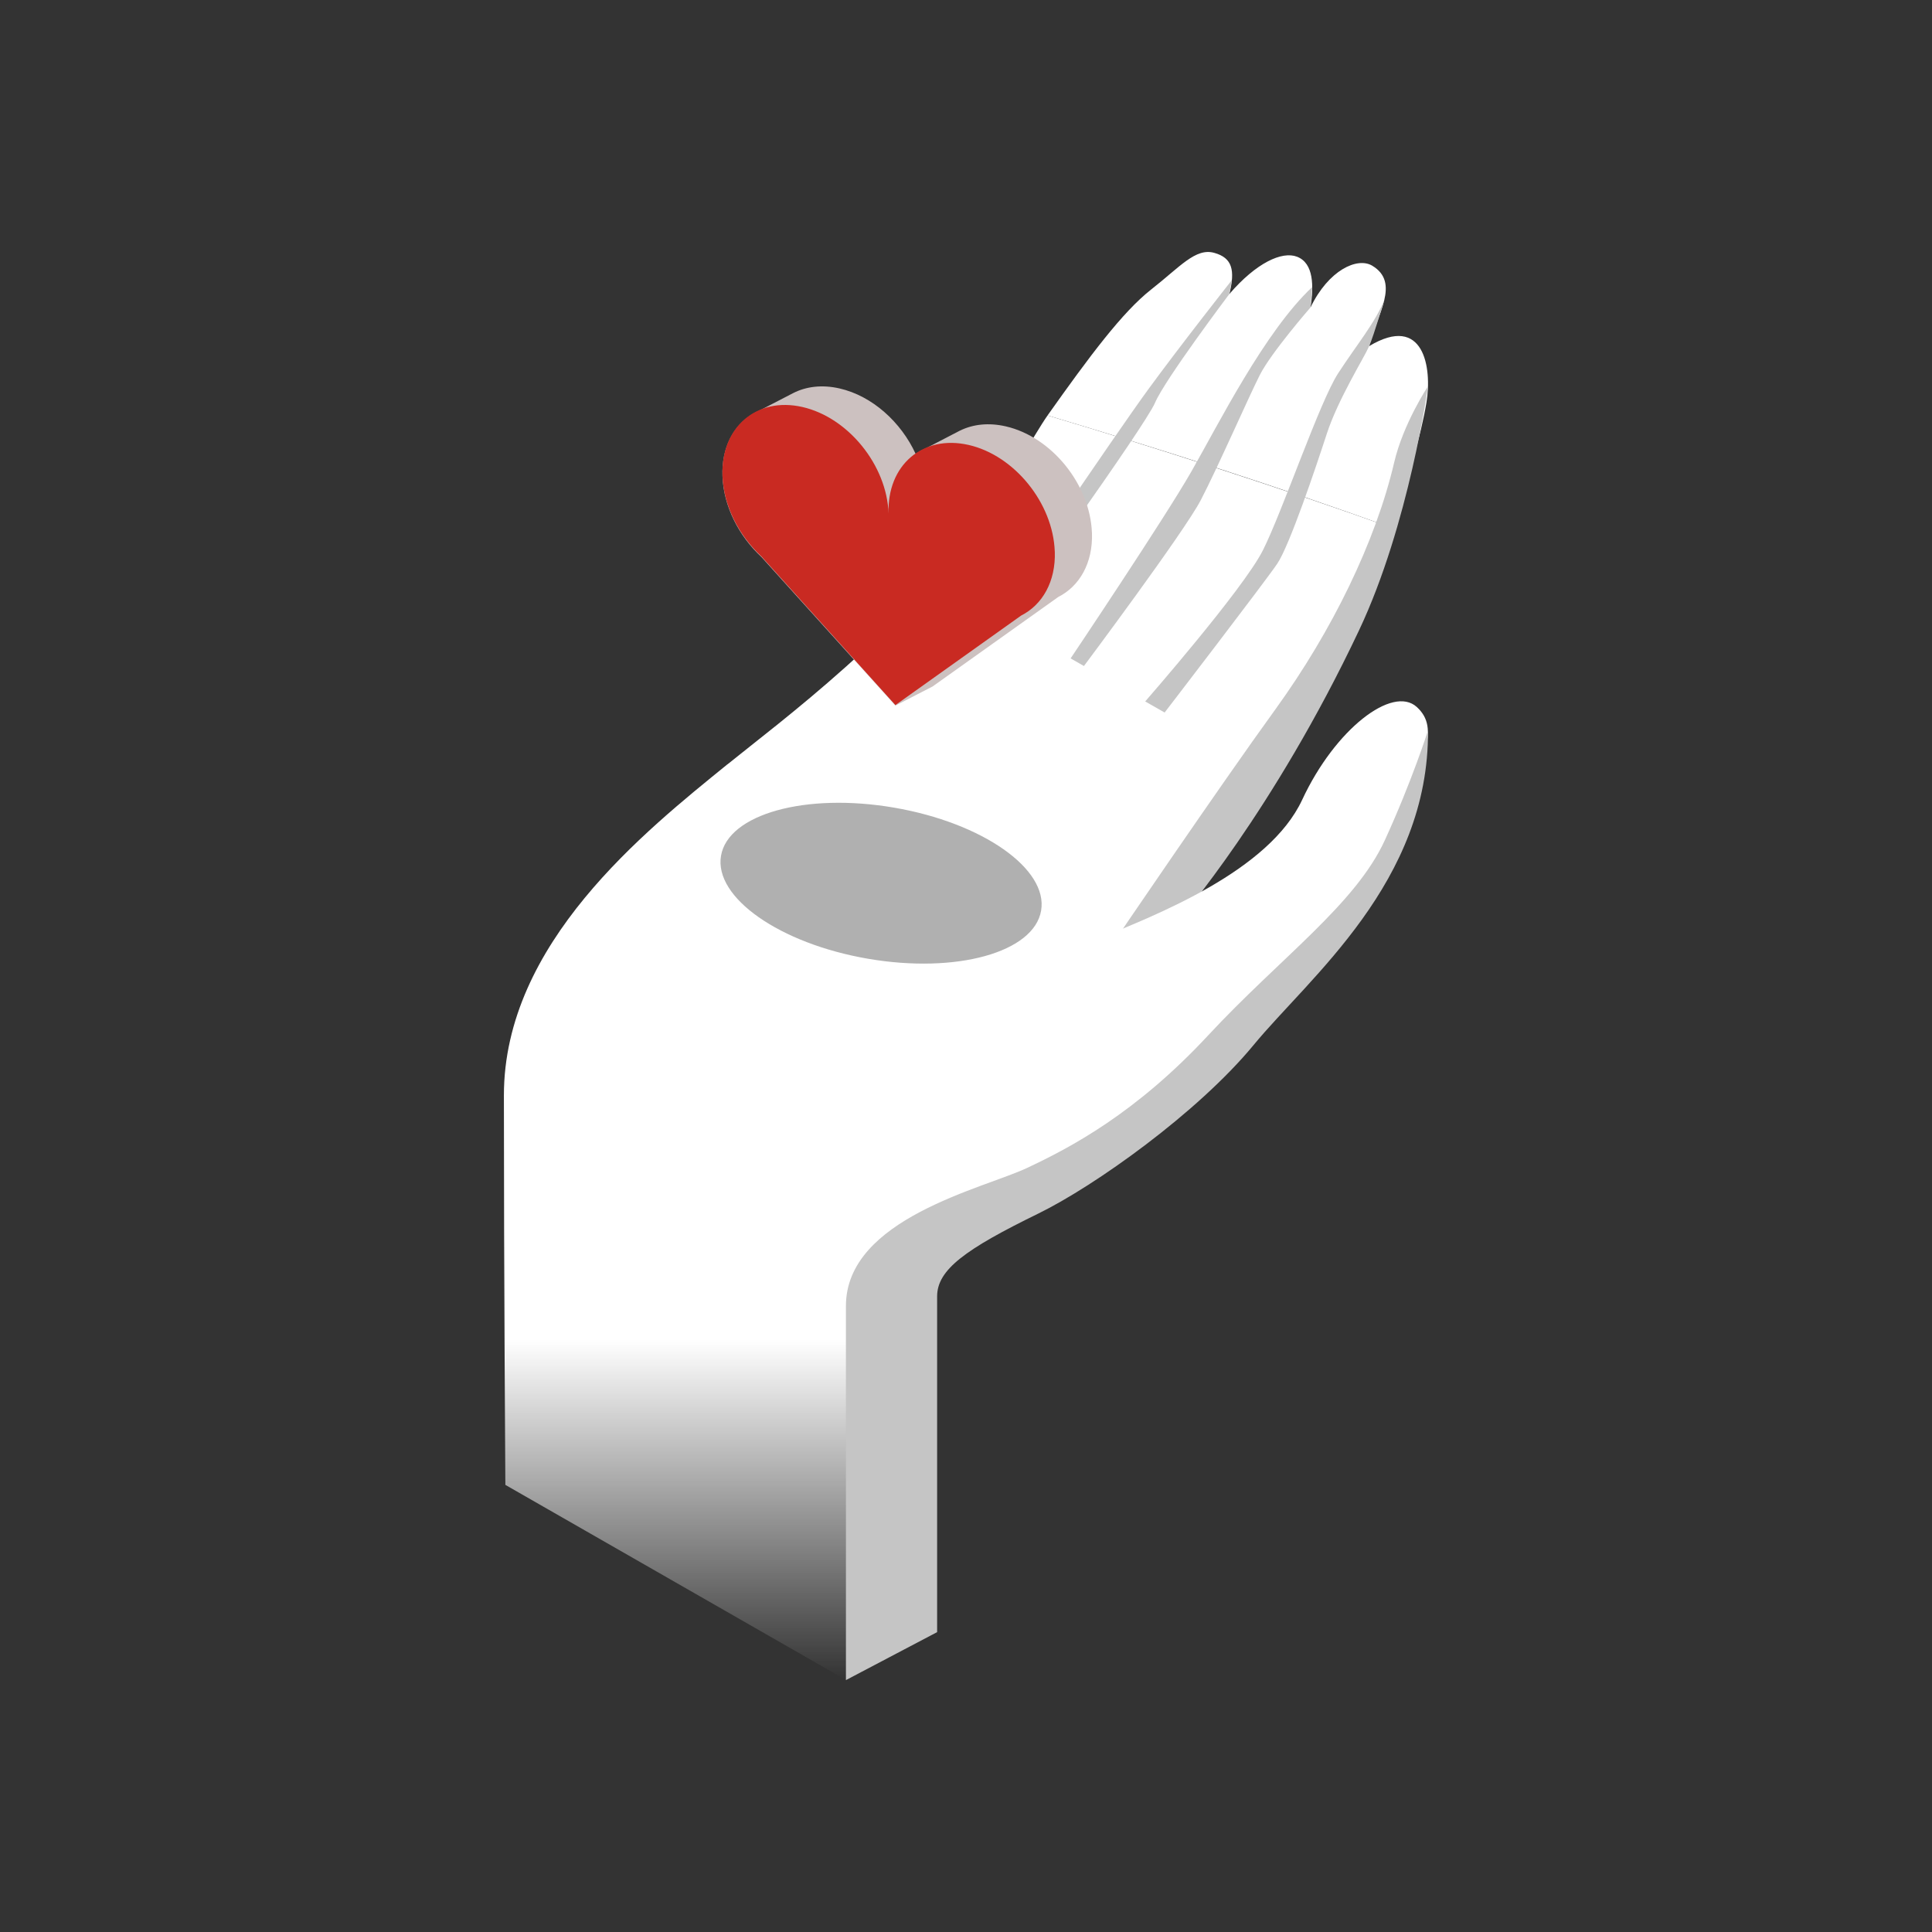<svg width="115" height="115" viewBox="0 0 115 115" fill="none" xmlns="http://www.w3.org/2000/svg">
<rect x="0" y="0" width="115" height="115" fill="#333333" stroke="none"/>
<path d="M82.795 31.395C76.053 28.964 69.225 26.78 62.355 24.728C64.861 21.191 66.811 18.577 68.524 17.23C70.237 15.889 71.163 14.736 72.28 15.052C73.351 15.35 73.53 16.078 73.177 17.499C74.786 15.636 76.308 14.937 77.205 15.281C78.212 15.671 78.2 17.052 78.009 18.296C79.074 16.083 80.787 15.287 81.678 15.814C83.374 16.829 81.945 18.738 81.499 20.601C84.751 18.651 85.255 21.885 84.907 23.965C84.583 25.909 83.825 28.494 82.795 31.395Z" fill="white"/>
<path d="M43.304 45.496C46.389 42.991 53.715 37.637 58.831 30.438C59.74 29.153 61.574 25.84 62.355 24.728C68.744 26.631 76.522 29.136 82.795 31.395C79.52 40.32 73.652 50.742 70.22 54.697C65.625 59.999 52.575 72.112 52.575 76.99C52.575 81.869 50.347 99.994 50.347 99.994L30.081 88.386C30.081 88.386 29.994 75.907 29.994 65.204C29.994 56.142 38.38 49.492 43.304 45.491V45.496Z" fill="url(#paint0_linear_883_17212)"/>
<path d="M85 22.991C85 22.991 83.883 31.205 80.891 37.528C75.804 48.299 70.226 54.697 70.226 54.697L66.412 55.912C66.412 55.912 72.558 46.86 75.932 42.2C79.3 37.539 81.881 32.243 82.986 27.531C83.524 25.215 85 22.991 85 22.991Z" fill="#C5C5C5"/>
<path d="M45.602 71.023C45.602 71.023 48.611 74.485 52.494 74.6C56.759 74.726 64.965 69.722 69.56 64.843C74.155 59.965 80.521 56.113 83.015 49.561C84.664 45.227 85.764 43.381 84.329 42.08C82.894 40.779 79.479 43.381 77.511 47.606C75.544 51.831 68.906 54.439 65.278 55.912C64.514 56.222 44.612 62.889 45.596 71.017L45.602 71.023Z" fill="white"/>
<path d="M85 43.484C85 43.484 84.045 46.494 82.43 50.014C80.677 53.837 76.215 57.001 71.904 61.639C67.598 66.271 63.721 68.306 61.134 69.521C58.547 70.742 50.353 72.53 50.353 77.736V100.006L55.781 97.151V77.168C55.781 75.58 57.448 74.365 61.8 72.238C65.156 70.599 71.29 66.236 74.612 62.212C77.934 58.176 85.069 52.507 85 43.484Z" fill="#C5C5C5"/>
<path d="M82.407 17.814C82.407 17.814 81.8 19.907 81.499 20.6C81.198 21.294 79.659 23.736 78.981 25.805C78.305 27.881 76.765 32.449 76.03 33.55C75.289 34.645 69.323 42.412 69.323 42.412L68.166 41.753C68.166 41.753 73.999 35.08 75.168 32.764C76.337 30.449 78.542 23.925 79.653 22.217C80.764 20.509 81.892 19.162 82.407 17.826V17.814Z" fill="#C5C5C5"/>
<path d="M78.108 17.086L78.009 18.296C78.009 18.296 75.66 20.99 74.983 22.332C74.306 23.673 72.46 27.881 71.476 29.767C70.492 31.658 64.52 39.643 64.52 39.643L63.727 39.191C63.727 39.191 69.323 30.856 70.92 28.058C72.523 25.255 75.284 19.729 78.108 17.086Z" fill="#C5C5C5"/>
<path d="M73.328 16.668L73.177 17.499C73.177 17.499 69.346 22.578 68.75 23.977C68.154 25.381 59.844 36.92 59.844 36.92L59.167 36.554C59.167 36.554 66.366 25.891 68.333 23.197C70.301 20.503 73.328 16.668 73.328 16.668Z" fill="#C5C5C5"/>
<ellipse cx="9.662" cy="4.562" rx="9.662" ry="4.562" transform="matrix(-0.986 -0.169 -0.169 0.986 62.742 49.706)" fill="black" fill-opacity="0.31"/>
<path d="M64.996 31.721C64.894 28.842 62.597 26.002 59.865 25.378C58.847 25.144 57.912 25.253 57.145 25.631H57.141C57.127 25.638 57.112 25.647 57.099 25.653L55.103 26.689C54.892 26.78 54.691 26.891 54.504 27.02C53.635 25.124 51.916 23.565 49.975 23.122C48.931 22.882 47.974 23.005 47.196 23.407L45.152 24.465C45.033 24.518 44.918 24.578 44.808 24.642L44.795 24.649C43.65 25.335 42.945 26.66 43.005 28.346C43.068 30.137 43.981 31.913 45.319 33.15L53.298 42L55.509 40.863L62.989 35.536C64.259 34.894 65.06 33.51 64.998 31.721H64.996Z" fill="#CCC1C0"/>
<path d="M62.784 32.828C62.683 29.948 60.386 27.108 57.654 26.484C54.923 25.862 52.791 27.69 52.892 30.57C52.791 27.69 50.493 24.851 47.762 24.226C45.033 23.604 42.901 25.435 43.004 28.315C43.068 30.106 43.981 31.881 45.319 33.119L53.298 41.969L60.778 36.643C62.048 36.001 62.848 34.616 62.786 32.828H62.784Z" fill="#C92A22"/>
<defs>
<linearGradient id="paint0_linear_883_17212" x1="56.395" y1="24.728" x2="56.395" y2="99.994" gradientUnits="userSpaceOnUse">
<stop stop-color="white"/>
<stop offset="0.731" stop-color="white"/>
<stop offset="1" stop-color="white" stop-opacity="0"/>
</linearGradient>
</defs>
</svg>
